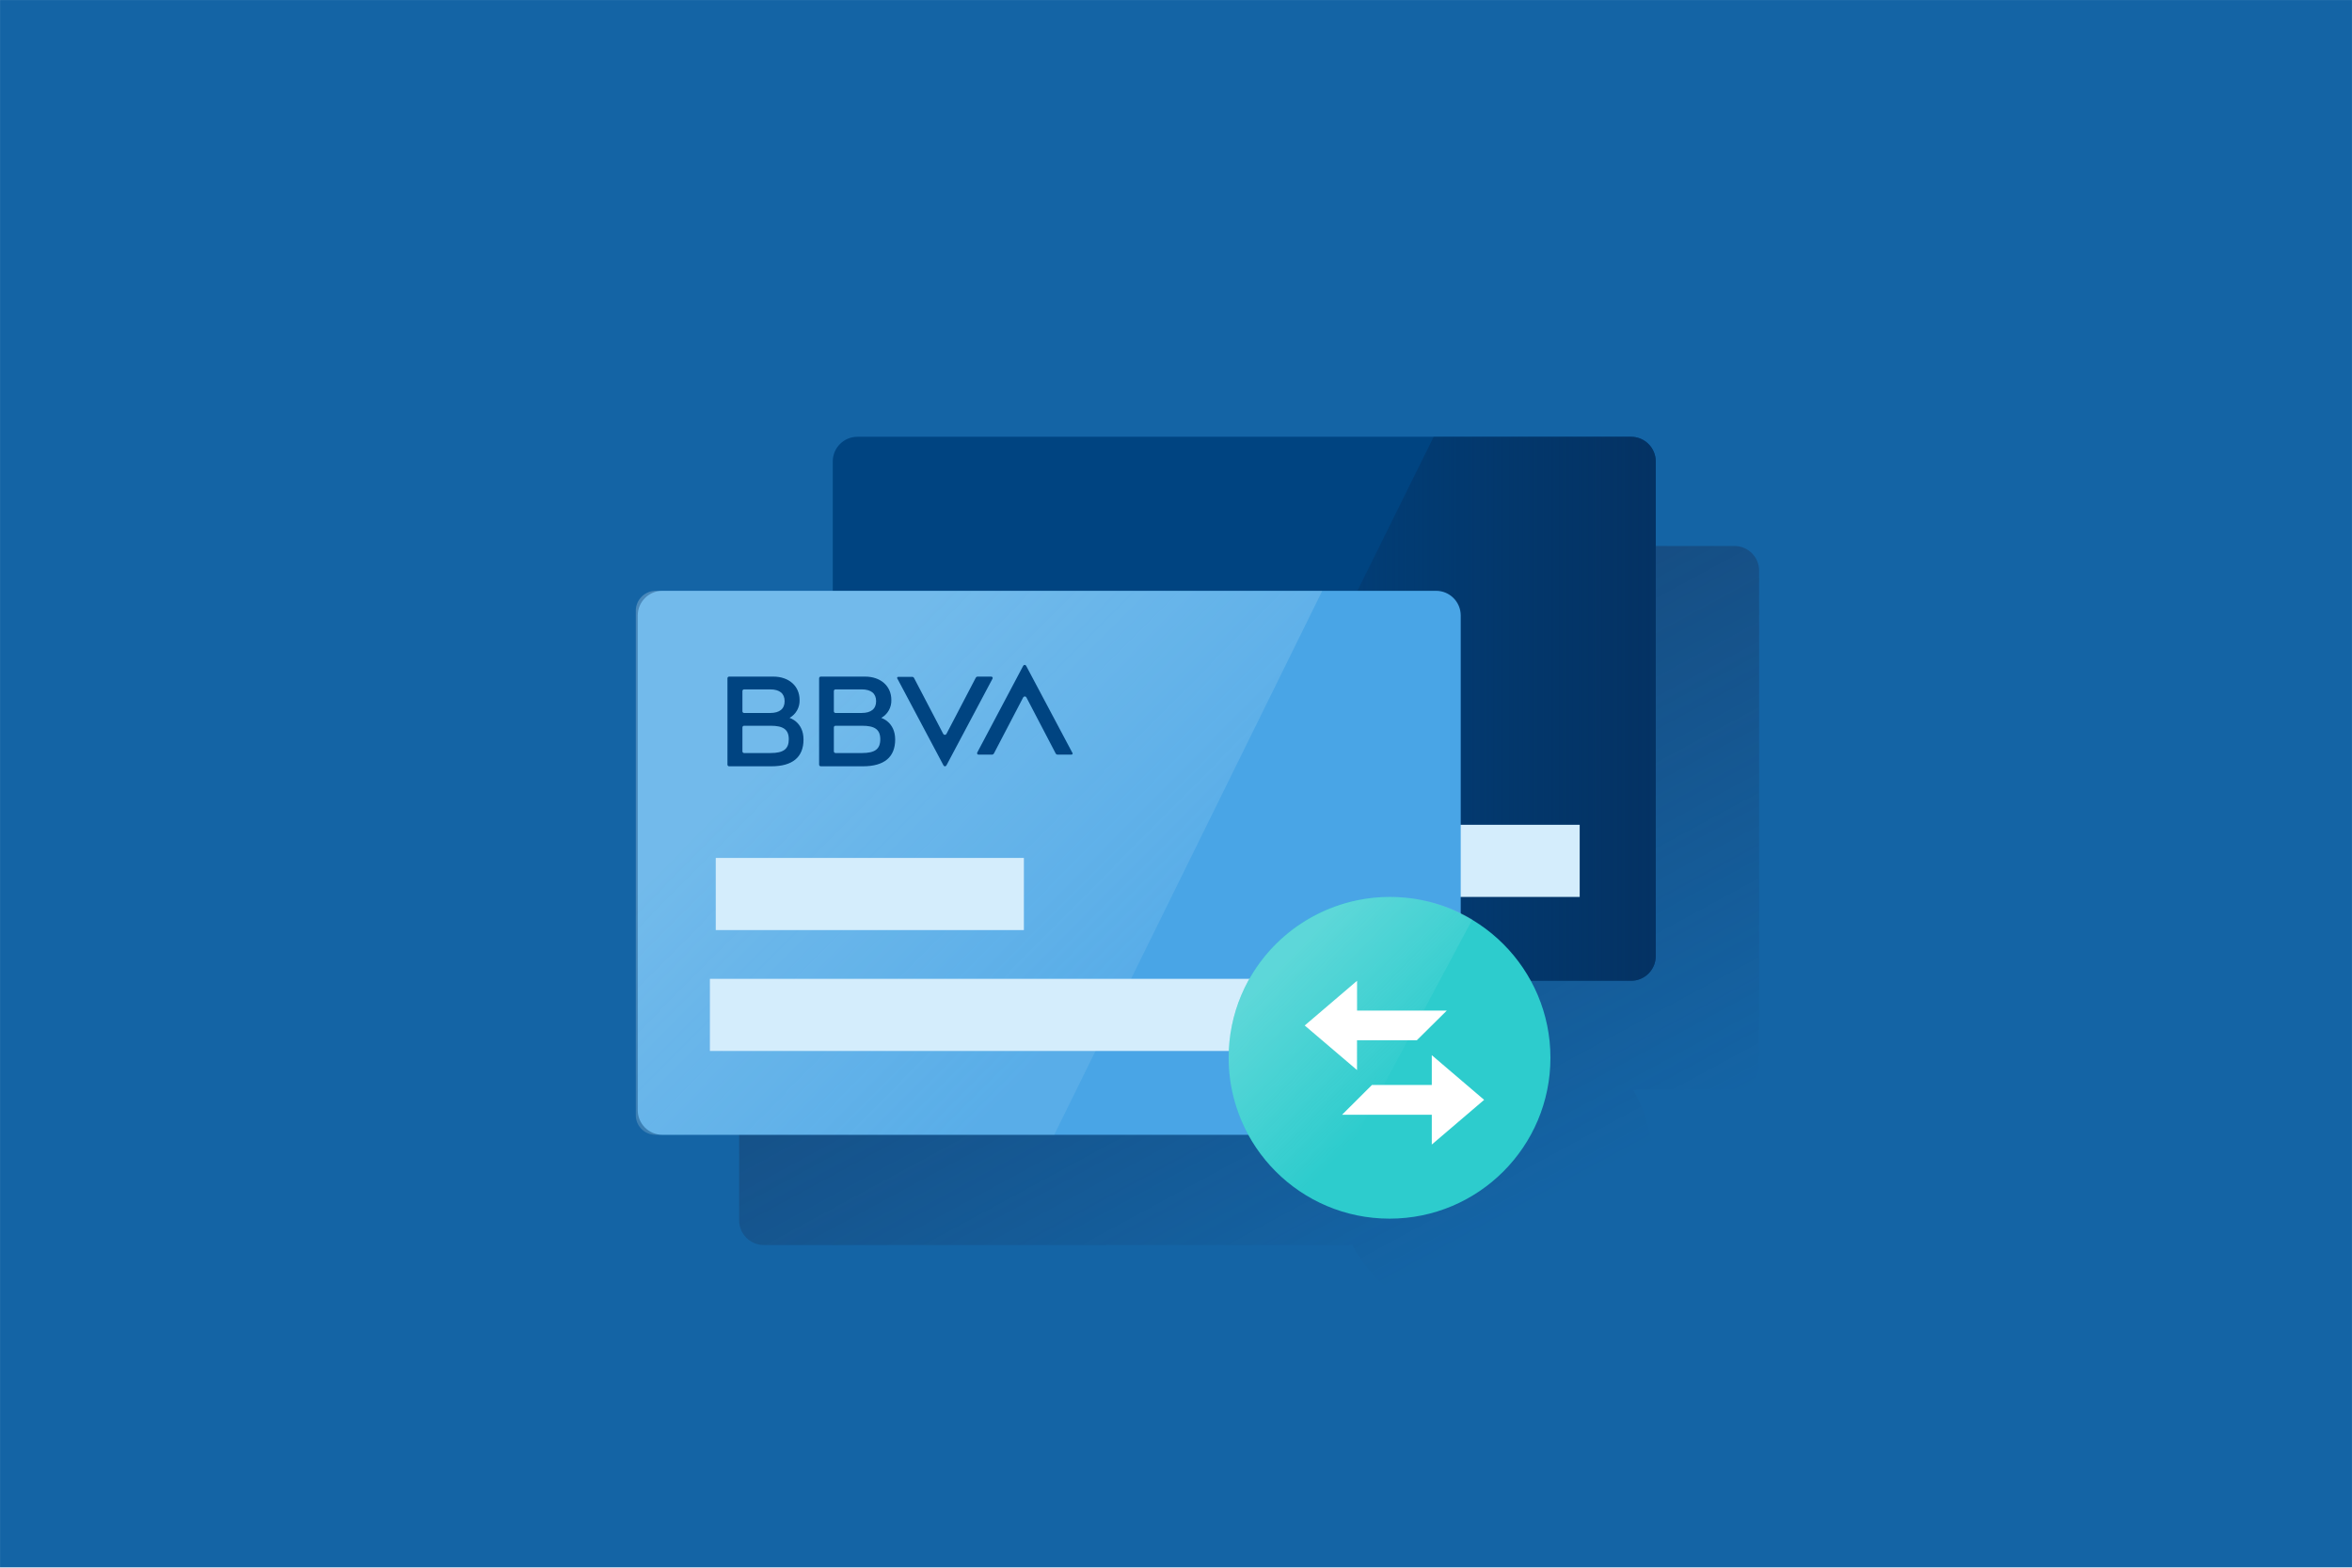 <?xml version="1.0" encoding="UTF-8"?>
<svg width="2400px" height="1600px" viewBox="0 0 2400 1600" version="1.1" xmlns="http://www.w3.org/2000/svg" xmlns:xlink="http://www.w3.org/1999/xlink">
    <title>2400x1600-Cambio-facile-BBVA-card</title>
    <defs>
        <rect id="path-1" x="-0.488" y="0.133" width="2400" height="1600"></rect>
        <filter x="0.0%" y="0.0%" width="100.0%" height="100.0%" filterUnits="objectBoundingBox" id="filter-2">
            <feGaussianBlur stdDeviation="0" in="SourceGraphic"></feGaussianBlur>
        </filter>
        <rect id="path-4" x="0" y="0" width="2400" height="1600"></rect>
        <linearGradient x1="26.526%" y1="13.105%" x2="75.651%" y2="83.802%" id="linearGradient-6">
            <stop stop-color="#192647" stop-opacity="0.5" offset="0%"></stop>
            <stop stop-color="#192647" stop-opacity="0" offset="100%"></stop>
        </linearGradient>
        <linearGradient x1="100%" y1="50%" x2="0%" y2="50%" id="linearGradient-7">
            <stop stop-color="#043263" offset="0%"></stop>
            <stop stop-color="#043263" stop-opacity="0" offset="100%"></stop>
        </linearGradient>
        <linearGradient x1="22.514%" y1="27.637%" x2="73.414%" y2="67.823%" id="linearGradient-8">
            <stop stop-color="#EAF9FA" stop-opacity="0.5" offset="0%"></stop>
            <stop stop-color="#EAF9FA" stop-opacity="0.2" offset="100%"></stop>
        </linearGradient>
        <linearGradient x1="31.074%" y1="17.122%" x2="69.827%" y2="65.582%" id="linearGradient-9">
            <stop stop-color="#EAF9FA" stop-opacity="0.5" offset="0%"></stop>
            <stop stop-color="#EAF9FA" stop-opacity="0" offset="100%"></stop>
        </linearGradient>
    </defs>
    <g id="2400x1600-Cambio-facile-BBVA-card" stroke="none" stroke-width="1" fill="none" fill-rule="evenodd">
        <mask id="mask-3" fill="white">
            <use xlink:href="#path-1"></use>
        </mask>
        <g id="Mask" style="mix-blend-mode: multiply;" filter="url(#filter-2)"></g>
        <mask id="mask-5" fill="white">
            <use xlink:href="#path-4"></use>
        </mask>
        <g id="Mask"></g>
        <g id="Image-Copy" mask="url(#mask-5)">
            <g id="Assets/Background/Marquee/Desktop-Color" fill="#1464A5">
                <rect id="Background" x="0" y="1.89478063e-13" width="2400" height="1600"></rect>
            </g>
            <g id="Accounts-Migration-DARK" transform="translate(603, 203)">
                <rect id="Rectangle" x="0" y="0" width="1194" height="1194"></rect>
                <g id="Group" transform="translate(44.457, 242.78)">
                    <path d="M1122.325,111.44 L332.426,111.44 C318.492,111.44 307.197,122.713 307.197,136.618 L307.197,269.736 L132.012,269.736 C118.079,269.736 106.783,281.008 106.783,294.914 L106.783,799.738 C106.783,813.643 118.079,824.916 132.012,824.916 L732.194,824.916 C776.014,904.024 875.795,932.702 955.061,888.969 C1034.327,845.236 1063.062,745.653 1019.242,666.545 L1122.325,666.545 C1136.258,666.545 1147.553,655.272 1147.553,641.366 L1147.553,136.618 C1147.553,122.713 1136.258,111.44 1122.325,111.44 Z" id="Path" fill="url(#linearGradient-6)" fill-rule="nonzero"></path>
                    <rect id="Rectangle" fill="#D4EDFC" fill-rule="nonzero" x="283.893" y="204.97" width="314.42" height="73.63"></rect>
                    <path d="M227.514,0 L1016.872,0 C1030.796,0 1042.083,11.273 1042.083,25.18 L1042.083,530.03 C1042.083,543.937 1030.796,555.21 1016.872,555.21 L227.514,555.21 C220.828,555.21 214.416,552.557 209.688,547.835 C204.96,543.113 202.303,536.708 202.303,530.03 L202.303,25.18 C202.303,11.273 213.591,0 227.514,0 Z" id="Path" fill="#004481" fill-rule="nonzero"></path>
                    <path d="M1016.891,0 L815.503,0 L540.603,555.21 L1016.891,555.21 C1030.804,555.21 1042.083,543.938 1042.083,530.034 L1042.083,25.176 C1042.083,18.499 1039.429,12.095 1034.705,7.374 C1029.98,2.652 1023.572,0 1016.891,0 L1016.891,0 Z" id="Path" fill="url(#linearGradient-7)" fill-rule="nonzero"></path>
                    <rect id="Rectangle" fill="#D4EDFC" fill-rule="nonzero" x="277.923" y="396.01" width="686.55" height="73.63"></rect>
                    <path d="M28.514,157.21 L817.872,157.21 C831.796,157.21 843.083,168.483 843.083,182.39 L843.083,687.24 C843.083,701.147 831.796,712.42 817.872,712.42 L28.514,712.42 C14.591,712.42 3.303,701.147 3.303,687.24 L3.303,182.39 C3.303,168.483 14.591,157.21 28.514,157.21 Z" id="Path" fill="#49A5E6" fill-rule="nonzero"></path>
                    <path d="M21.547,712.42 L428.279,712.42 L701.793,157.21 L21.8,157.21 C16.39,157.19 11.193,159.312 7.353,163.108 C3.513,166.905 1.345,172.065 1.325,177.455 L1.325,177.606 L1.325,177.606 L1.325,691.773 C1.147,697.074 3.092,702.228 6.731,706.1 C10.369,709.972 15.404,712.246 20.726,712.42 C21.001,712.42 21.274,712.42 21.547,712.42 Z" id="Path" fill="url(#linearGradient-8)" opacity="0.5"></path>
                    <rect id="Rectangle" fill="#D4EDFC" fill-rule="nonzero" x="82.903" y="429.84" width="314.42" height="73.63"></rect>
                    <rect id="Rectangle" fill="#D4EDFC" fill-rule="nonzero" x="76.933" y="553.22" width="686.55" height="73.63"></rect>
                    <path d="M348.177,246.025 L318.288,303.262 C317.771,304.118 316.696,304.443 315.797,304.015 L315.05,303.262 L285.16,246.025 C284.842,245.476 284.29,245.106 283.665,245.021 L269.219,245.021 C268.909,245 268.604,245.105 268.37,245.311 C268.137,245.517 267.994,245.808 267.973,246.121 C267.973,246.173 267.973,246.224 267.973,246.276 C267.973,246.527 267.973,246.778 268.222,246.778 L315.299,335.394 C315.729,336.205 316.713,336.536 317.54,336.147 L318.288,335.394 L365.364,246.778 C365.638,246.148 365.429,245.41 364.866,245.021 C364.616,245.021 364.367,244.77 364.118,244.77 L349.672,244.77 C349.025,244.967 348.486,245.42 348.177,246.025" id="Path" fill="#004481" fill-rule="nonzero"></path>
                    <path d="M366.664,323.361 L396.63,265.968 C397.148,265.109 398.226,264.783 399.128,265.213 L399.877,265.968 L429.843,323.361 C430.162,323.911 430.715,324.282 431.341,324.367 L445.825,324.367 C446.135,324.388 446.441,324.284 446.676,324.077 C446.91,323.87 447.053,323.578 447.073,323.265 C447.073,323.212 447.073,323.162 447.073,323.109 C447.073,322.857 447.073,322.605 446.824,322.605 L399.627,233.748 C399.196,232.935 398.209,232.603 397.38,232.993 L396.63,233.748 L349.683,322.354 C349.409,322.986 349.618,323.725 350.183,324.116 C350.433,324.116 350.433,324.367 350.682,324.367 L365.166,324.367 C365.78,324.251 366.321,323.887 366.664,323.361" id="Path" fill="#004481" fill-rule="nonzero"></path>
                    <path d="M139.007,322.767 L111.869,322.767 C110.929,322.795 110.145,322.056 110.116,321.115 L110.116,321.012 L110.116,321.012 L110.116,296.685 C110.088,295.744 110.827,294.958 111.766,294.93 L138.907,294.93 C151.674,294.93 157.432,298.691 157.432,308.723 C157.432,318.755 151.925,322.767 138.907,322.767 M111.869,257.813 L138.406,257.813 C148.169,257.813 153.176,262.076 153.176,269.851 C153.176,277.625 148.169,281.888 138.406,281.888 L111.869,281.888 C110.929,281.917 110.145,281.177 110.116,280.236 L110.116,280.133 L110.116,280.133 L110.116,259.568 C110.088,258.627 110.827,257.841 111.766,257.813 L111.869,257.813 M158.183,286.904 C164.774,283.226 168.742,276.149 168.448,268.597 C168.448,254.302 157.432,244.771 141.66,244.771 L96.597,244.771 C95.658,244.743 94.874,245.483 94.844,246.424 L94.844,246.527 L94.844,246.527 L94.844,334.554 C94.817,335.496 95.555,336.281 96.495,336.31 L139.658,336.31 C161.188,336.31 172.453,327.031 172.453,308.974 C172.453,290.917 158.183,286.904 158.183,286.904" id="Shape" fill="#004481" fill-rule="nonzero"></path>
                    <path d="M232.243,322.767 L205.17,322.767 C204.229,322.795 203.444,322.056 203.415,321.115 L203.415,296.685 C203.387,295.744 204.127,294.958 205.067,294.93 L232.243,294.93 C245.027,294.93 250.793,298.691 250.793,308.723 C250.793,318.755 245.278,322.767 232.243,322.767 M205.17,257.813 L231.741,257.813 C241.518,257.813 246.531,262.076 246.531,269.851 C246.531,277.625 241.518,281.888 231.741,281.888 L205.17,281.888 C204.229,281.917 203.444,281.177 203.415,280.236 L203.415,259.568 C203.387,258.627 204.127,257.841 205.067,257.813 L205.17,257.813 M251.795,286.904 C258.394,283.226 262.367,276.149 262.073,268.597 C262.073,254.302 251.043,244.771 235.251,244.771 L190.13,244.771 C189.189,244.743 188.404,245.483 188.374,246.424 L188.374,246.527 L188.374,246.527 L188.374,334.554 C188.347,335.496 189.086,336.281 190.027,336.31 L233.145,336.31 C254.703,336.31 265.983,327.031 265.983,308.974 C265.983,290.917 251.695,286.904 251.695,286.904" id="Shape" fill="#004481" fill-rule="nonzero"></path>
                    <path d="M934.623,633.815 C934.623,724.486 861.12,797.99 770.448,797.99 C679.777,797.99 606.273,724.486 606.273,633.815 C606.273,543.144 679.777,469.64 770.448,469.64 L770.448,469.64 C861.12,469.64 934.623,543.144 934.623,633.815 L934.623,633.815" id="Path" fill="#2DCCCD" fill-rule="nonzero"></path>
                    <path d="M855.023,492.49 C804.252,462.6 741.308,461.996 689.967,490.905 C638.626,519.814 606.711,573.831 606.278,632.553 C605.845,691.275 636.958,745.752 687.868,775.409 C690.825,777.145 693.835,778.784 696.899,780.328 C697.989,780.984 699.206,781.515 700.272,782.07" id="Path" fill="url(#linearGradient-9)" fill-rule="nonzero" opacity="0.5"></path>
                    <path d="M866.963,676.74 L813.548,722.37 L813.548,691.95 L721.983,691.95 L752.513,661.53 L813.548,661.53 L813.548,631.135 L866.963,676.74 Z M683.883,600.84 L737.299,555.21 L737.299,585.63 L828.864,585.63 L798.283,615.925 L737.248,615.925 L737.248,646.32 L683.883,600.84 Z" id="Shape" fill="#FFFFFF" fill-rule="nonzero"></path>
                </g>
            </g>
        </g>
    </g>
</svg>